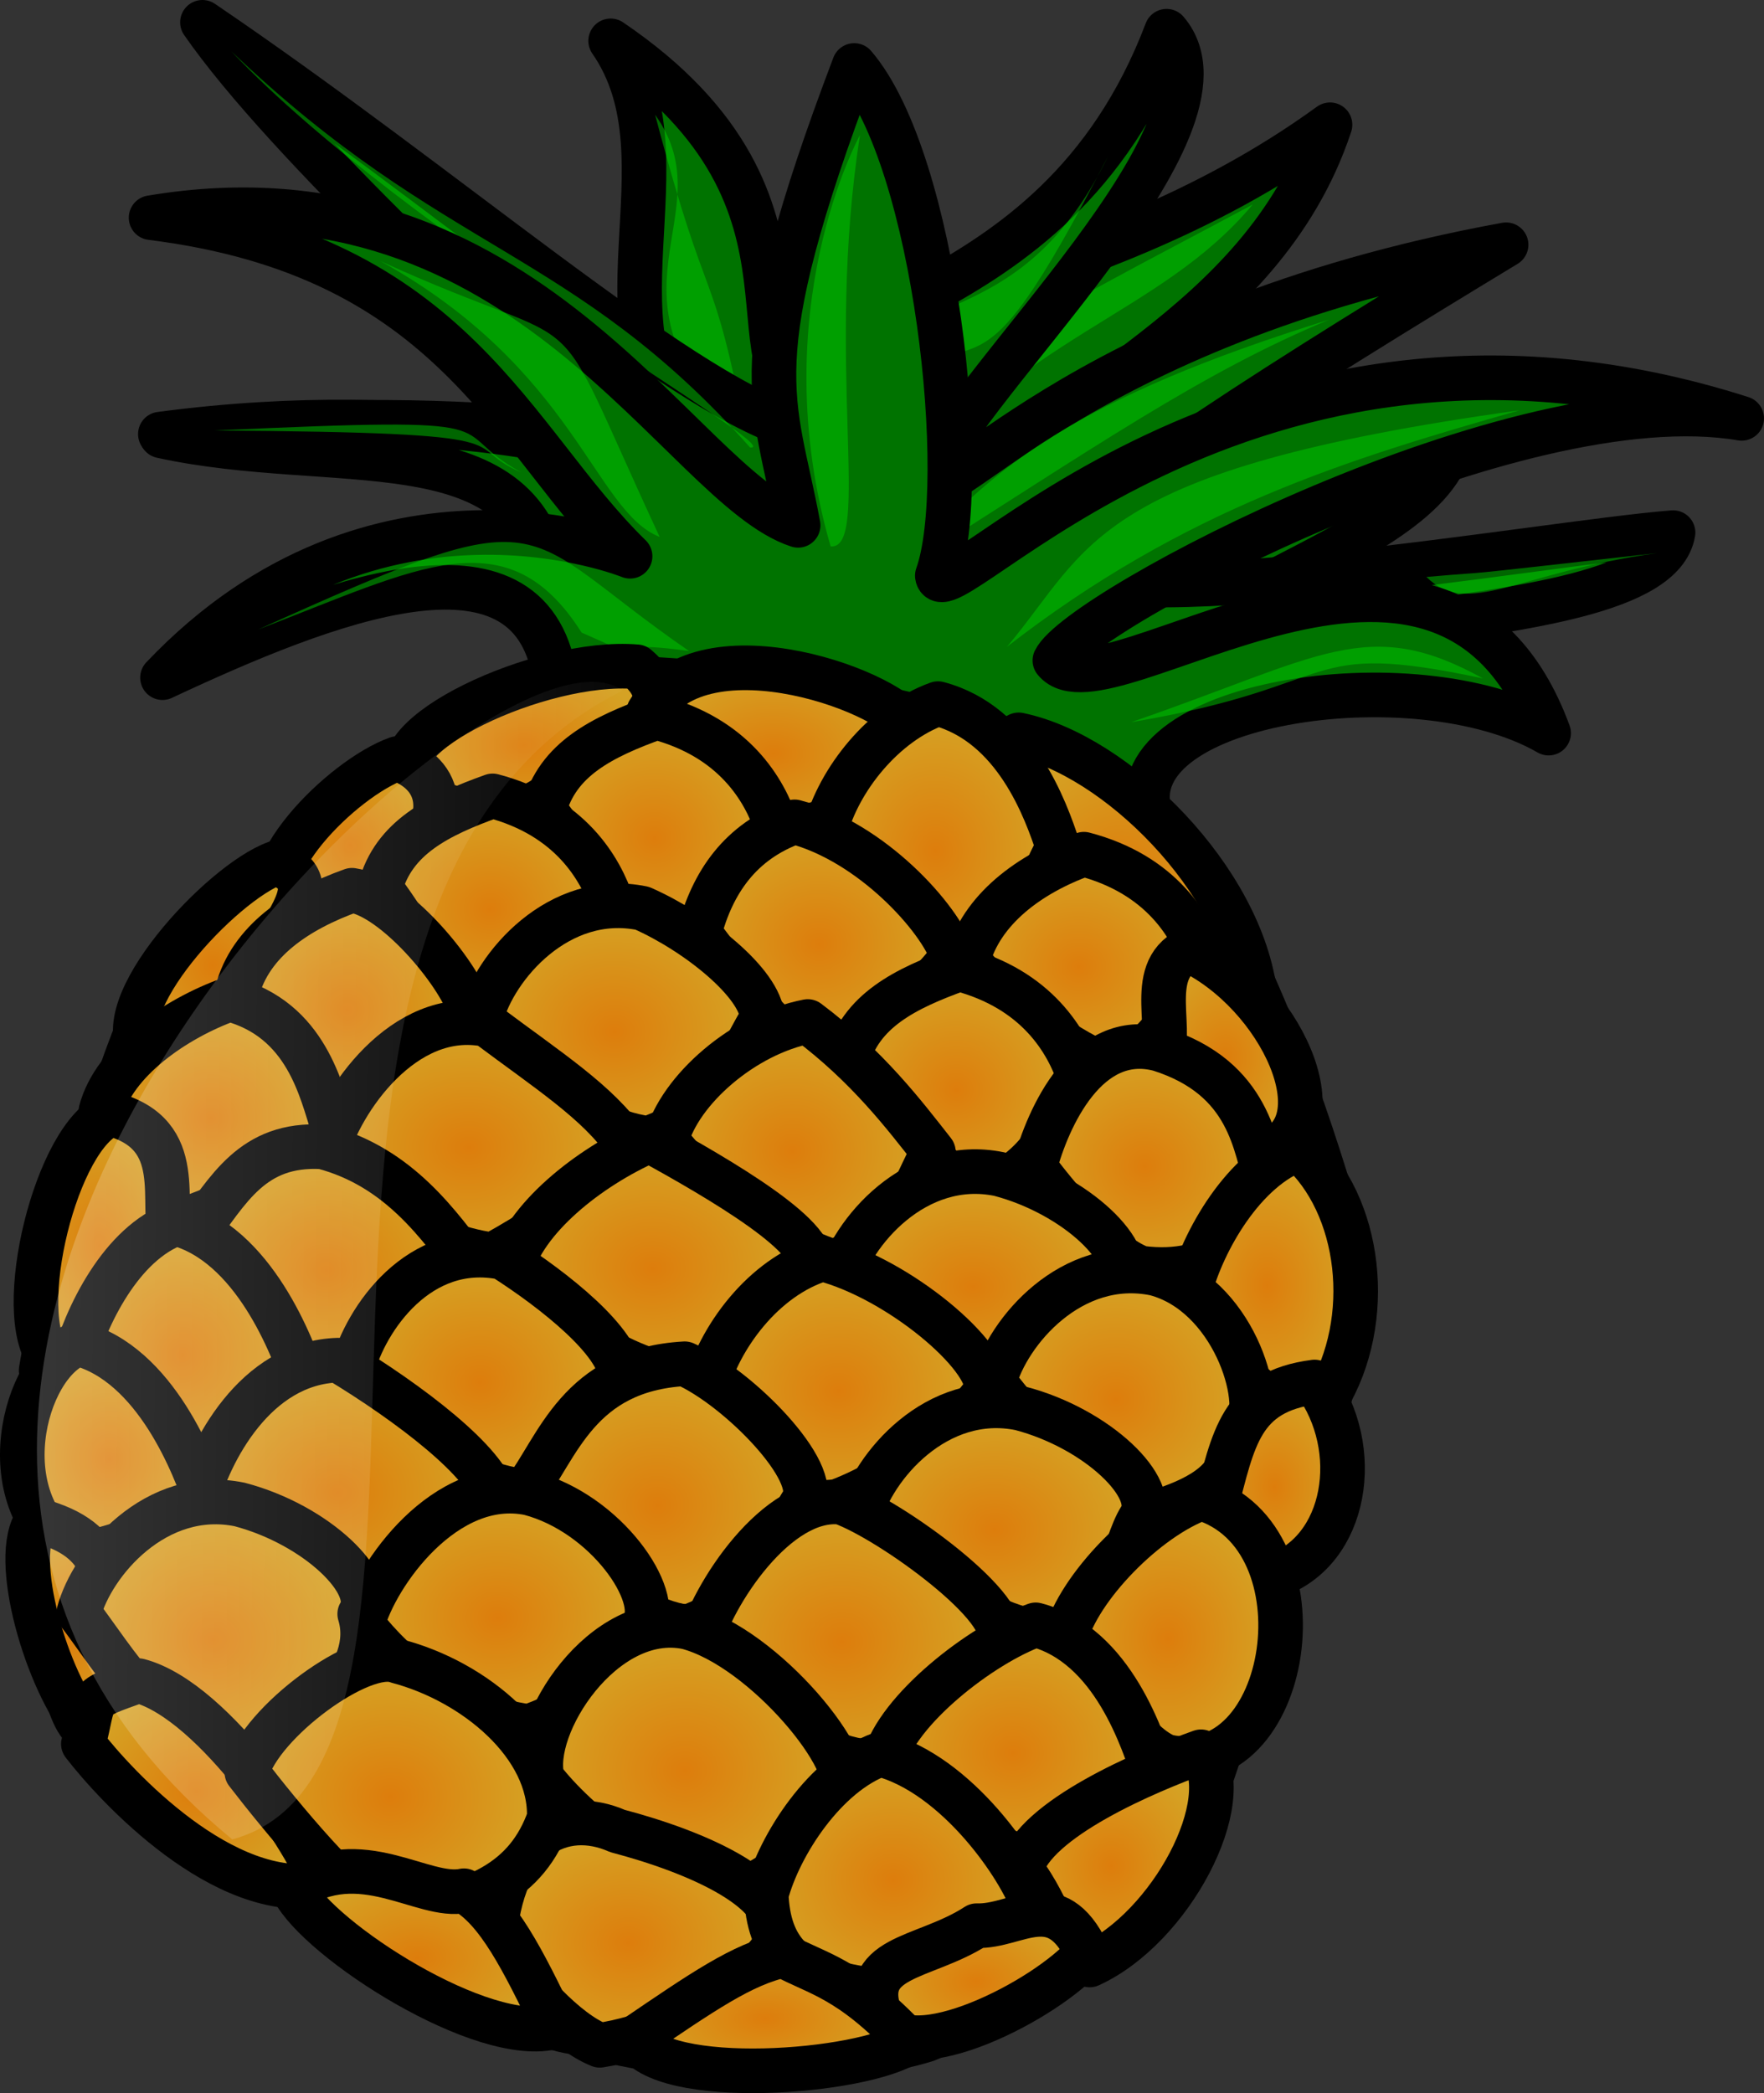 <?xml version="1.0" encoding="UTF-8"?>
<svg version="1.1" viewBox="0 0 395.55 469.15" xmlns="http://www.w3.org/2000/svg" xmlns:xlink="http://www.w3.org/1999/xlink">
<rect x="0" y="0" width="395.55" height="469.15" fill="#333333" stroke="none"/>
<defs>
<linearGradient id="a">
<stop stop-color="#dd7d0c" offset="0"/>
<stop stop-color="#d5a224" offset="1"/>
</linearGradient>
<radialGradient id="c" cx="184.54" cy="656.95" r="21.297" gradientTransform="scale(1.413 .708)" gradientUnits="userSpaceOnUse" xlink:href="#a"/>
<linearGradient id="ax" x1="8.49" x2="348.7" y1="164.6" y2="170.11" gradientTransform="scale(.711 1.406)" gradientUnits="userSpaceOnUse">
<stop stop-color="#fff" stop-opacity=".342" offset="0"/>
<stop stop-color="#fff" stop-opacity="0" offset="1"/>
</linearGradient>
<radialGradient id="b" cx="252.94" cy="308.01" r="156.67" gradientTransform="scale(.97 1.031)" gradientUnits="userSpaceOnUse" xlink:href="#a"/>
<radialGradient id="aw" cx="166.63" cy="223.03" r="22.331" gradientTransform="scale(1.24 .806)" gradientUnits="userSpaceOnUse" xlink:href="#a"/>
<radialGradient id="av" cx="213.34" cy="223.62" r="23.582" gradientTransform="scale(1.231 .812)" gradientUnits="userSpaceOnUse" xlink:href="#a"/>
<radialGradient id="au" cx="345.61" cy="206.02" r="28.424" gradientTransform="scale(.986 1.014)" gradientUnits="userSpaceOnUse" xlink:href="#a"/>
<radialGradient id="at" cx="320.07" cy="189.93" r="27.961" gradientTransform="scale(.934 1.071)" gradientUnits="userSpaceOnUse" xlink:href="#a"/>
<radialGradient id="as" cx="167.37" cy="202.63" r="19.306" gradientTransform="scale(1.002 .998)" gradientUnits="userSpaceOnUse" xlink:href="#a"/>
<radialGradient id="ar" cx="231.74" cy="204.01" r="25.66" gradientTransform="scale(1.018 .983)" gradientUnits="userSpaceOnUse" xlink:href="#a"/>
<radialGradient id="aq" cx="190.67" cy="226" r="25.013" gradientTransform="scale(1.044 .958)" gradientUnits="userSpaceOnUse" xlink:href="#a"/>
<radialGradient id="ap" cx="260.6" cy="234.88" r="26.799" gradientTransform="scale(1.047 .955)" gradientUnits="userSpaceOnUse" xlink:href="#a"/>
<radialGradient id="ao" cx="314.72" cy="241.47" r="25.136" gradientTransform="scale(1.052 .95)" gradientUnits="userSpaceOnUse" xlink:href="#a"/>
<radialGradient id="an" cx="417.38" cy="217.85" r="20.163" gradientTransform="scale(.872 1.147)" gradientUnits="userSpaceOnUse" xlink:href="#a"/>
<radialGradient id="am" cx="298.84" cy="261.16" r="25.692" gradientTransform="scale(1.016 .984)" gradientUnits="userSpaceOnUse" xlink:href="#a"/>
<radialGradient id="al" cx="209.39" cy="264.28" r="28.303" gradientTransform="scale(1.084 .923)" gradientUnits="userSpaceOnUse" xlink:href="#a"/>
<radialGradient id="ak" cx="144.7" cy="216.76" r="20.868" gradientTransform="scale(.946 1.057)" gradientUnits="userSpaceOnUse" xlink:href="#a"/>
<radialGradient id="aj" cx="163.62" cy="243.96" r="25.585" gradientTransform="scale(1.021 .98)" gradientUnits="userSpaceOnUse" xlink:href="#a"/>
<radialGradient id="ai" cx="133.58" cy="269.03" r="25.566" gradientTransform="scale(1.022 .979)" gradientUnits="userSpaceOnUse" xlink:href="#a"/>
<radialGradient id="ah" cx="174.09" cy="301.27" r="29.098" gradientTransform="scale(1.116 .896)" gradientUnits="userSpaceOnUse" xlink:href="#a"/>
<radialGradient id="ag" cx="255.1" cy="283.21" r="28.066" gradientTransform="scale(1.046 .956)" gradientUnits="userSpaceOnUse" xlink:href="#a"/>
<radialGradient id="af" cx="339.74" cy="279.14" r="25.655" gradientTransform="scale(1.018 .982)" gradientUnits="userSpaceOnUse" xlink:href="#a"/>
<radialGradient id="ae" cx="444.44" cy="252.83" r="23.612" gradientTransform="scale(.84 1.19)" gradientUnits="userSpaceOnUse" xlink:href="#a"/>
<radialGradient id="ad" cx="271.99" cy="340.23" r="27.429" gradientTransform="scale(1.13 .885)" gradientUnits="userSpaceOnUse" xlink:href="#a"/>
<radialGradient id="ac" cx="213.5" cy="327.85" r="29.404" gradientTransform="scale(1.103 .906)" gradientUnits="userSpaceOnUse" xlink:href="#a"/>
<radialGradient id="ab" cx="149.9" cy="322.19" r="28.051" gradientTransform="scale(1.083 .923)" gradientUnits="userSpaceOnUse" xlink:href="#a"/>
<radialGradient id="aa" cx="141.41" cy="230.2" r="21.513" gradientTransform="scale(.788 1.268)" gradientUnits="userSpaceOnUse" xlink:href="#a"/>
<radialGradient id="z" cx="132.64" cy="310.2" r="26.634" gradientTransform="scale(.981 1.02)" gradientUnits="userSpaceOnUse" xlink:href="#a"/>
<radialGradient id="y" cx="186.01" cy="340.97" r="27.88" gradientTransform="scale(1.058 .946)" gradientUnits="userSpaceOnUse" xlink:href="#a"/>
<radialGradient id="x" cx="261.48" cy="344.05" r="28.94" gradientTransform="scale(1.06 .943)" gradientUnits="userSpaceOnUse" xlink:href="#a"/>
<radialGradient id="w" cx="328.56" cy="337.19" r="27.553" gradientTransform="scale(1.033 .968)" gradientUnits="userSpaceOnUse" xlink:href="#a"/>
<radialGradient id="v" cx="442.16" cy="293.46" r="19.051" gradientTransform="scale(.848 1.179)" gradientUnits="userSpaceOnUse" xlink:href="#a"/>
<radialGradient id="u" cx="284.58" cy="389.85" r="28.26" gradientTransform="scale(1.097 .912)" gradientUnits="userSpaceOnUse" xlink:href="#a"/>
<radialGradient id="t" cx="229.95" cy="360.24" r="29.845" gradientTransform="scale(1.029 .972)" gradientUnits="userSpaceOnUse" xlink:href="#a"/>
<radialGradient id="s" cx="151.29" cy="378.24" r="29.696" gradientTransform="scale(1.09 .918)" gradientUnits="userSpaceOnUse" xlink:href="#a"/>
<radialGradient id="r" cx="120.67" cy="320.17" r="22.938" gradientTransform="scale(.942 1.061)" gradientUnits="userSpaceOnUse" xlink:href="#a"/>
<radialGradient id="q" cx="141.54" cy="281.31" r="17.585" gradientTransform="scale(.743 1.345)" gradientUnits="userSpaceOnUse" xlink:href="#a"/>
<radialGradient id="p" cx="130.83" cy="398.17" r="29.596" gradientTransform="scale(1.047 .955)" gradientUnits="userSpaceOnUse" xlink:href="#a"/>
<radialGradient id="o" cx="185.03" cy="407.12" r="28.602" gradientTransform="scale(1.085 .922)" gradientUnits="userSpaceOnUse" xlink:href="#a"/>
<radialGradient id="n" cx="260.94" cy="405.41" r="30.559" gradientTransform="scale(1.065 .939)" gradientUnits="userSpaceOnUse" xlink:href="#a"/>
<radialGradient id="m" cx="380.27" cy="350.56" r="26.527" gradientTransform="scale(.923 1.084)" gradientUnits="userSpaceOnUse" xlink:href="#a"/>
<radialGradient id="l" cx="298.4" cy="429.69" r="28.065" gradientTransform="scale(1.06 .944)" gradientUnits="userSpaceOnUse" xlink:href="#a"/>
<radialGradient id="k" cx="230.74" cy="430.74" r="31.166" gradientTransform="scale(1.052 .951)" gradientUnits="userSpaceOnUse" xlink:href="#a"/>
<radialGradient id="j" cx="125.21" cy="440.74" r="25.098" gradientTransform="scale(1.064 .94)" gradientUnits="userSpaceOnUse" xlink:href="#a"/>
<radialGradient id="i" cx="207.47" cy="496.9" r="27.878" gradientTransform="scale(1.109 .902)" gradientUnits="userSpaceOnUse" xlink:href="#a"/>
<radialGradient id="h" cx="274.1" cy="458.44" r="27.821" gradientTransform="scale(1.056 .947)" gradientUnits="userSpaceOnUse" xlink:href="#a"/>
<radialGradient id="g" cx="354.3" cy="411.61" r="23.185" gradientTransform="scale(.955 1.047)" gradientUnits="userSpaceOnUse" xlink:href="#a"/>
<radialGradient id="f" cx="249.46" cy="564.03" r="19.532" gradientTransform="scale(1.235 .81)" gradientUnits="userSpaceOnUse" xlink:href="#a"/>
<radialGradient id="e" cx="164.53" cy="446.26" r="30.451" gradientTransform="scale(1.074 .931)" gradientUnits="userSpaceOnUse" xlink:href="#a"/>
<radialGradient id="d" cx="148.46" cy="555.45" r="23.456" gradientTransform="scale(1.231 .813)" gradientUnits="userSpaceOnUse" xlink:href="#a"/>
</defs>
<g transform="translate(-89.163 -12.71)" fill-rule="evenodd">
<path d="m225.35 162.88s-66.94 34.62-69.25 39.24-27.7 22.31-34.62 37.7c-6.16 13.85-18.47 52.33-23.089 80.03 0.77 5.38 0 70.79 9.229 80.02 9.24 9.24 86.18 66.18 111.58 68.48 25.39 7.7 60.78 6.93 77.71 1.54 27.7-11.54 46.94-27.7 56.94-38.47 10.01-30.01 38.48-109.26 38.48-134.66-5.39-18.46-13.85-48.47-29.24-78.48-19.24-43.09-137.74-63.87-137.74-55.4z" fill="url(#b)" stroke="#000" stroke-linejoin="round" stroke-width="10"/>
<path d="m212.22 142.34c-5.74-34.6-48.23-23.47-86.82-31.92 62.79-8.34 120.06 3.04 120.06 3.04-26.57-25.898-0.54-64.466-19.37-91.591 54.57 37.001 22.14 76.187 48.35 84.661-5.36-28.988 55.73-24.317 112.96-65.855-15.35 46.457-65.68 61.075-73.12 81.815 1.44 10.46 15.53 5.33 10.11 16.51 11.17 13.97 59.89-25.32 90.21-27.75-4.48 26.45-77.82 37.07-68.6 63.13-32.76-21.18-69.84-30.66-133.78-32.04z" fill="#007300" stroke="#000" stroke-linejoin="round" stroke-width="10"/>
<path d="m370.06 58.553c-21.14 25.213-52.07 28.866-81.13 66.397 6.84-29.945 31.68-39.807 81.13-66.397z" fill="#0c0" fill-opacity=".5" stroke-width="1pt"/>
<path d="m236.06 38.428c16.32 22.852-15.27 40.163 20.63 72.862-8.2-42.131-8.26-26.037-20.63-72.862z" fill="#0c0" fill-opacity=".5" stroke-width="1pt"/>
<path d="m211.94 141.93c-5.74-34.6-48.24-23.47-86.82-31.92 62.79-8.34 103.74 5.22 103.74 5.22-26.58-25.9-75.47-70.395-94.3-97.52 54.57 37.002 105.77 82.113 131.98 90.58-5.36-28.98 58.54-20.927 84.21-88.582 18.39 21.429-45.56 79.137-53 99.872 1.44 10.46 30.73-34.038 129.13-52.01-45.6 27.628-97.35 59.84-102.77 71.02 11.17 13.97 109.89-4.07 140.21-6.5-4.48 26.45-127.82 15.82-118.6 41.88-32.76-21.18-69.84-30.66-133.78-32.04z" fill="#007300" stroke="#000" stroke-linejoin="round" stroke-width="10"/>
<path d="m387.21 84.354c-28.59 11.853-52.79 28.746-94.91 55.396 18.82-22.33 38.31-37.77 94.91-55.396z" fill="#0c0" fill-opacity=".5" stroke-width="1pt"/>
<path d="m460.68 136.69c-31.55 4.35-42.19 14.6-51.67 5.34 18.82-1.65-1.03 0.57 51.67-5.34z" fill="#0c0" fill-opacity=".5" stroke-width="1pt"/>
<path d="m337.65 47.657c-32.08 62.353-26.73 32.689-55.8 54.983 3.59-27.767 34.47-11.004 55.8-54.983z" fill="#0c0" fill-opacity=".5" stroke-width="1pt"/>
<path d="m137.33 109.2c70.73-3.26 50.49-0.63 68.69 9.38-14.7-6.31 4.84-8.9-68.69-9.38z" fill="#0c0" fill-opacity=".5" stroke-width="1pt"/>
<path d="m141.04 24.215c47.88 45.704 76.41 44.052 116.32 88.795 9.24 0.76-76.67-46.97-116.32-88.795z" fill="#0c0" fill-opacity=".5" stroke-width="1pt"/>
<path d="m213.53 164.09c-5.74-34.6-51.27-16.64-87.93 0.51 47.89-50.43 104.85-27.21 104.85-27.21-26.58-25.9-39.16-67.387-107.41-75.886 84.09-14.12 118.88 60.476 145.09 68.956-5.36-28.99-13.09-35.415 12.58-103.07 18.39 21.429 26.07 93.62 18.63 114.35 1.44 10.46 68.87-70.897 180.37-35.26-50.89-8.66-148.59 43.09-154.01 54.27 11.17 13.97 86.9-48.29 110.72 16.28-30.06-17.36-98.33-6.96-89.11 19.1-32.76-21.18-69.84-30.66-133.78-32.04z" fill="#007300" stroke="#000" stroke-linejoin="round" stroke-width="10"/>
<path d="m147.09 153.79c67.52-30.46 56.57-22.75 96.57 4.84-28.56-3.97 1.45 7.02-24.08-4.13-16.66-26.24-36.59-14.43-72.49-0.71z" fill="#0c0" fill-opacity=".5" stroke-width="1pt"/>
<path d="m231.92 162.16c13.15 11.1-8.03 19.51-18.81 27.58-4.19 6.53-24.31 7.78-31.68-1.79-8.53-9.88 28.87-27.59 50.49-25.79z" fill="url(#aw)" stroke="#000" stroke-linejoin="round" stroke-width="10"/>
<path d="m234.63 172.24c12.18-20.45 56.33-4.01 59.08 4.35-4.19 6.53-14.53 22.35-26.64 21.35-7.82-3.15-25.07-16.13-32.44-25.7z" fill="url(#av)" stroke="#000" stroke-linejoin="round" stroke-width="10"/>
<path d="m325.29 204.53c-4.53-11.01-17.68-22.1-7.71-27.11 21.89 4.52 50.09 32.49 53.05 58.6-7.82-3.15-37.97-21.92-45.34-31.49z" fill="url(#au)" stroke="#000" stroke-linejoin="round" stroke-width="10"/>
<path d="m274.28 198.74c2.95-11.22 12.93-23.92 25.21-28.32 17.35 4.56 24.19 23.87 26.94 32.23-4.19 6.53-10.36 29.99-22.47 28.98-7.82-3.15-22.3-23.31-29.68-32.89z" fill="url(#at)" stroke="#000" stroke-linejoin="round" stroke-width="10"/>
<path d="m178.22 182.74c11.3 4.07 12.09 15.18-1.19 28.04-4.19 6.53-8.01 2.26-24.31 7.79-8.53-9.88 13.22-31.43 25.5-35.83z" fill="url(#as)" stroke="#000" stroke-linejoin="round" stroke-width="10"/>
<path d="m211.19 194.14c2.95-11.22 12.92-16.23 25.21-20.63 17.35 4.56 24.19 16.18 26.94 24.53-4.2 6.54-15.61 26.43-27.71 25.43-7.83-3.15-17.07-19.75-24.44-29.33z" fill="url(#ar)" stroke="#000" stroke-linejoin="round" stroke-width="10"/>
<path d="m174.41 211.73c2.95-11.22 12.93-16.23 25.21-20.63 17.35 4.56 24.19 16.18 26.94 24.53-4.19 6.53-14.35 16.95-30.65 22.48-7.82-3.15-14.12-16.81-21.5-26.38z" fill="url(#aq)" stroke="#000" stroke-linejoin="round" stroke-width="10"/>
<path d="m245.95 221.82c2.95-11.21 9.11-20.5 21.39-24.9 17.35 4.56 32.64 21.67 35.38 30.02-4.19 6.54-20.58 21.85-32.68 20.85-7.83-3.15-16.71-16.39-24.09-25.97z" fill="url(#ap)" stroke="#000" stroke-linejoin="round" stroke-width="10"/>
<path d="m306.19 227.86c2.96-11.22 13.73-19.29 26.02-23.69 17.35 4.56 24.19 16.17 26.94 24.53-4.2 6.53-11.07 23.26-23.17 22.26-7.83-3.15-22.41-13.53-29.79-23.1z" fill="url(#ao)" stroke="#000" stroke-linejoin="round" stroke-width="10"/>
<path d="m348.9 251.09c4.19-6.53-3.27-20.49 6.71-25.5 20.9 9.86 34.12 39.51 17.83 45.04-7.83-3.15-17.16-9.97-24.54-19.54z" fill="url(#an)" stroke="#000" stroke-linejoin="round" stroke-width="10"/>
<path d="m279.09 250.53c2.95-11.22 12.93-16.23 25.21-20.63 17.35 4.56 24.19 16.17 26.94 24.53-4.19 6.53-6.53 20.1-22.82 25.62-7.83-3.15-21.96-19.95-29.33-29.52z" fill="url(#am)" stroke="#000" stroke-linejoin="round" stroke-width="10"/>
<path d="m197.11 240.6c2.95-11.22 17.3-28.16 36.08-24.31 12.18 5.38 26.5 16.78 26.93 24.53-4.19 6.53-9.37 21.53-25.66 27.05-16.73-2.22-29.97-17.69-37.35-27.27z" fill="url(#al)" stroke="#000" stroke-linejoin="round" stroke-width="10"/>
<path d="m151.05 206.13c12.45 4.37-0.02 14.17-2.7 24.37-4.19 6.53-10.89 12.58-27.18 18.11-8.53-9.88 17.59-38.08 29.88-42.48z" fill="url(#ak)" stroke="#000" stroke-linejoin="round" stroke-width="10"/>
<path d="m142.34 234.92c2.95-11.22 13.46-18.27 25.75-22.67 9.52 1.41 23.65 18.22 26.4 26.57-4.19 6.53-12.04 17.56-28.33 23.08-7.83-3.15-16.44-17.41-23.82-26.98z" fill="url(#aj)" stroke="#000" stroke-linejoin="round" stroke-width="10"/>
<path d="m111.78 261.78c2.95-11.22 16.58-20.72 28.87-25.12 17.35 4.56 20.53 20.66 23.28 29.02-4.19 6.53-17.55 15.01-33.85 20.54-7.82-3.15-10.92-14.87-18.3-24.44z" fill="url(#ai)" stroke="#000" stroke-linejoin="round" stroke-width="10"/>
<path d="m162.39 271.08c2.95-11.22 17.22-32.54 35.99-28.7 13.43 10.08 25.08 17.5 31.29 26.77-4.19 6.53-11.23 14.5-30.02 24.82-16.73-2.22-29.89-13.31-37.26-22.89z" fill="url(#ah)" stroke="#000" stroke-linejoin="round" stroke-width="10"/>
<path d="m238.57 268.22c2.96-11.22 17.39-23.78 31.72-26.55 13.43 10.07 21.69 20.97 28.17 29.22-4.19 6.53-6.25 19.08-22.54 24.61-15.93-5.28-29.97-17.7-37.35-27.28z" fill="url(#ag)" stroke="#000" stroke-linejoin="round" stroke-width="10"/>
<path d="m321.17 274.33c2.96-11.22 11.79-30.71 27.98-26.45 20.55 6.5 21.42 21.99 24.17 30.35-1.79 11.52-11.68 20.92-28.41 18.7-7.83-3.15-16.36-13.03-23.74-22.6z" fill="url(#af)" stroke="#000" stroke-linejoin="round" stroke-width="10"/>
<path d="m355.94 302.01c2.95-11.22 12.14-27.34 24.42-31.74 14.05 12.42 17.13 38.31 6.25 56.17-19.76 4.61-23.3-14.85-30.67-24.43z" fill="url(#ae)" stroke="#000" stroke-linejoin="round" stroke-width="10"/>
<path d="m277.16 300.18c2.95-11.22 17.3-28.16 36.07-24.31 17.35 4.56 31.13 18 26.94 24.53-4.2 6.53-9.46 17.14-25.75 22.67-16.73-2.22-29.89-13.31-37.26-22.89z" fill="url(#ad)" stroke="#000" stroke-linejoin="round" stroke-width="10"/>
<path d="m203.74 297.23c2.95-11.22 17.12-22.76 31.1-28.9 15.11 8.34 39.84 22.48 35.65 29.01-4.2 6.53-11.15 18.88-27.45 24.4-16.72-2.22-31.93-14.94-39.3-24.51z" fill="url(#ac)" stroke="#000" stroke-linejoin="round" stroke-width="10"/>
<path d="m132.82 289.48c7.58-10 12.84-20.62 28.68-19.72 17.35 4.56 26.23 17.8 33.61 27.38-4.19 6.53-16.05 18.68-32.34 24.21-16.73-2.22-22.58-22.3-29.95-31.87z" fill="url(#ab)" stroke="#000" stroke-linejoin="round" stroke-width="10"/>
<path d="m114.1 262.39c17.34 4.56 10.74 20.27 13.49 28.63-4.2 6.53-10.88 20.77-27.17 26.3-8.534-9.88 1.39-50.53 13.68-54.93z" fill="url(#aa)" stroke="#000" stroke-linejoin="round" stroke-width="10"/>
<path d="m105.39 318.98c2.95-11.22 10.98-27.64 23.27-32.04 17.35 4.56 26.13 27.59 28.88 35.95-4.19 6.53-12.12 13.17-28.42 18.69-7.82-3.14-16.36-13.02-23.73-22.6z" fill="url(#z)" stroke="#000" stroke-linejoin="round" stroke-width="10"/>
<path d="m168.2 319.5c2.95-11.21 14.99-28.77 33.76-24.92 11.65 7.43 25.97 18.83 26.4 26.57-4.19 6.53-6.52 20.1-22.82 25.63-16.72-2.22-29.96-17.7-37.34-27.28z" fill="url(#y)" stroke="#000" stroke-linejoin="round" stroke-width="10"/>
<path d="m247.4 323.98c2.95-11.22 12.76-25 26.2-29.09 17.35 4.56 37.53 21.86 36.81 29.31-4.19 6.53-18.89 20.11-35.19 25.64-16.72-2.22-20.44-16.29-27.82-25.86z" fill="url(#x)" stroke="#000" stroke-linejoin="round" stroke-width="10"/>
<path d="m312.1 322.46c2.96-11.22 17.31-28.16 36.08-24.31 17.35 4.56 24.7 28.31 20.51 34.84s-2.06 12.54-18.35 18.07c-16.73-2.22-30.86-19.02-38.24-28.6z" fill="url(#w)" stroke="#000" stroke-linejoin="round" stroke-width="10"/>
<path d="m361.75 350.43c4.02-15.3 5.55-25.8 22.19-27.96 10.93 14.87 7.34 37.91-8.95 43.44-7.83-3.15-5.87-5.9-13.24-15.48z" fill="url(#v)" stroke="#000" stroke-linejoin="round" stroke-width="10"/>
<path d="m281.9 352.68c2.95-11.22 17.3-28.16 36.07-24.31 17.35 4.56 31.13 18 26.93 24.53-4.19 6.53-4.21 20.7-20.5 26.23-16.73-2.22-35.13-16.87-42.5-26.45z" fill="url(#u)" stroke="#000" stroke-linejoin="round" stroke-width="10"/>
<path d="m206.7 347.08c7.58-10 12.14-27.34 35.99-28.7 12.19 5.39 30.67 24.43 26.48 30.96s-9.64 22.54-25.93 28.07c-16.73-2.22-29.16-20.76-36.54-30.33z" fill="url(#t)" stroke="#000" stroke-linejoin="round" stroke-width="10"/>
<path d="m133.1 349.53c2.95-11.22 13.21-31.42 31.9-31.96 16.01 9.67 33.52 23 35.11 31.05-4.19 6.53-13.46 18.27-29.75 23.8-16.73-2.22-29.89-13.32-37.26-22.89z" fill="url(#s)" stroke="#000" stroke-linejoin="round" stroke-width="10"/>
<path d="m106.73 313.88c17.35 4.57 26.13 27.6 28.88 35.95-4.19 6.54-12.82 6.45-29.12 11.97-20.363-11.9-12.046-43.51 0.24-47.92z" fill="url(#r)" stroke="#000" stroke-linejoin="round" stroke-width="10"/>
<path d="m97.462 353.43c17.348 4.56 14.668 14.76 17.418 23.12-4.2 6.53 9.77 17.64-6.53 23.17-8.528-9.87-17.02-38.04-10.888-46.29z" fill="url(#q)" stroke="#000" stroke-linejoin="round" stroke-width="10"/>
<path d="m106.81 374.24c2.95-11.22 17.3-28.16 36.08-24.32 17.35 4.57 31.12 18.01 26.93 24.54 3.99 13.04-10.71 26.62-27.01 32.15-16.72-2.22-28.62-22.8-36-32.37z" fill="url(#p)" stroke="#000" stroke-linejoin="round" stroke-width="10"/>
<path d="m170.44 376.8c2.95-11.22 18.64-33.26 37.42-29.42 17.35 4.57 29.78 23.11 25.59 29.64s-9.46 17.14-25.75 22.67c-16.73-2.22-29.88-13.32-37.26-22.89z" fill="url(#o)" stroke="#000" stroke-linejoin="round" stroke-width="10"/>
<path d="m245.9 381.38c2.96-11.21 17.49-33.56 31.91-31.95 11.29 4.06 39.3 24.51 35.11 31.04-4.19 6.54-13.11 21.64-29.4 27.17-16.73-2.22-30.24-16.68-37.62-26.26z" fill="url(#n)" stroke="#000" stroke-linejoin="round" stroke-width="10"/>
<path d="m328.07 379.74c2.95-11.22 18.19-26.84 30.48-31.24 28.64 8.63 20.2 64.2-7.82 57.92-7.83-3.15-15.29-17.1-22.66-26.68z" fill="url(#m)" stroke="#000" stroke-linejoin="round" stroke-width="10"/>
<path d="m287.45 407.23c2.95-11.22 21.66-25.93 33.95-30.33 17.35 4.56 24.08 25.96 26.83 34.32-4.19 6.53-12.12 13.17-28.41 18.7-7.83-3.15-24.99-13.12-32.37-22.69z" fill="url(#l)" stroke="#000" stroke-linejoin="round" stroke-width="10"/>
<path d="m210.8 411.41c-3.1-11.72 13.67-37.85 32.44-34 17.35 4.57 38.85 30.94 34.66 37.47s-9.46 17.15-25.75 22.67c-16.73-2.22-33.97-16.57-41.35-26.14z" fill="url(#k)" stroke="#000" stroke-linejoin="round" stroke-width="10"/>
<path d="m107.86 403.6c2.95-11.22 0.1-9.78 12.39-14.19 17.35 4.57 38.4 37.37 41.15 45.73-22.08 4-46.16-21.96-53.54-31.54z" fill="url(#j)" stroke="#000" stroke-linejoin="round" stroke-width="10"/>
<path d="m199.92 448.54c1.54-24.68 15.52-30.81 27.71-25.43 17.34 4.57 39.67 13.71 35.29 25.65-4.19 6.53-18.62 19.09-39.27 22.38-7.83-3.15-16.36-13.03-23.73-22.6z" fill="url(#i)" stroke="#000" stroke-linejoin="round" stroke-width="10"/>
<path d="m260.98 437.34c2.95-11.22 13.3-27.04 25.58-31.44 17.35 4.56 31.56 25.75 34.31 34.11-4.19 6.53-20.75 13.08-37.04 18.61-16.73-2.22-22.33-9.15-22.85-21.28z" fill="url(#h)" stroke="#000" stroke-linejoin="round" stroke-width="10"/>
<path d="m318.12 431.65c2.96-11.22 28.06-21.9 40.35-26.3 8.26 10.9-6.72 39.51-24.98 47.79-7.82-3.15-7.99-11.91-15.37-21.49z" fill="url(#g)" stroke="#000" stroke-linejoin="round" stroke-width="10"/>
<path d="m286.95 465.53c-6.03-14.67 9.28-13.44 21.21-21.2 9.1 0.32 17.64-8.93 24.82 6.04-9 10.72-40.34 26.47-46.03 15.16z" fill="url(#f)" stroke="#000" stroke-linejoin="round" stroke-width="10"/>
<path d="m144.52 409.98c2.95-11.22 25.93-28.08 33.76-24.93 17.35 4.56 34.6 18.92 34.04 35.13-4.91 13.97-16.31 19.7-36.69 21.97-7.83-3.15-23.74-22.6-31.11-32.17z" fill="url(#e)" stroke="#000" stroke-linejoin="round" stroke-width="10"/>
<path d="m154.92 436.25c15.05-10.22 29.1 2.2 38.27 0.25 7.56 4.17 13.24 15.48 20.43 30.46-16.03 4.51-53.02-19.4-58.7-30.71z" fill="url(#d)" stroke="#000" stroke-linejoin="round" stroke-width="10"/>
<path d="m231.5 469.48c15.06-10.22 24.14-16.55 33.31-18.5 7.56 4.17 14.77 4.98 28.28 19.43-10.51 7.05-55.9 10.38-61.59-0.93z" fill="url(#c)" stroke="#000" stroke-linejoin="round" stroke-width="10"/>
<path d="m282 42.982s-21.86 39.493-6.58 92.198c9.23 0.77-1.32-41.506 6.58-92.198z" fill="#0c0" fill-opacity=".5" stroke-width="1pt"/>
<path d="m429.87 104.68c-38.43 10.95-74.96 22-114.91 53 18.82-22.32 18.6-39.66 114.91-53z" fill="#0c0" fill-opacity=".5" stroke-width="1pt"/>
<path d="m421.72 164.78c-41.7-8.9-30.26 1.65-78.91 9.8 42.76-14.71 52.92-24.13 78.91-9.8z" fill="#0c0" fill-opacity=".5"/>
<path d="m174.43 71.213c50.17 22.897 35.97 4.488 62.65 61.847-14.67-5.76-18.92-37.645-62.65-61.847z" fill="#0c0" fill-opacity=".5" stroke-width="1pt"/>
<path d="m228.75 167.5c-30-22.5-213.75 153.75-87.5 257.5 63.75-17.5-7.5-210 87.5-257.5z" fill="url(#ax)"/>
</g>
</svg>

